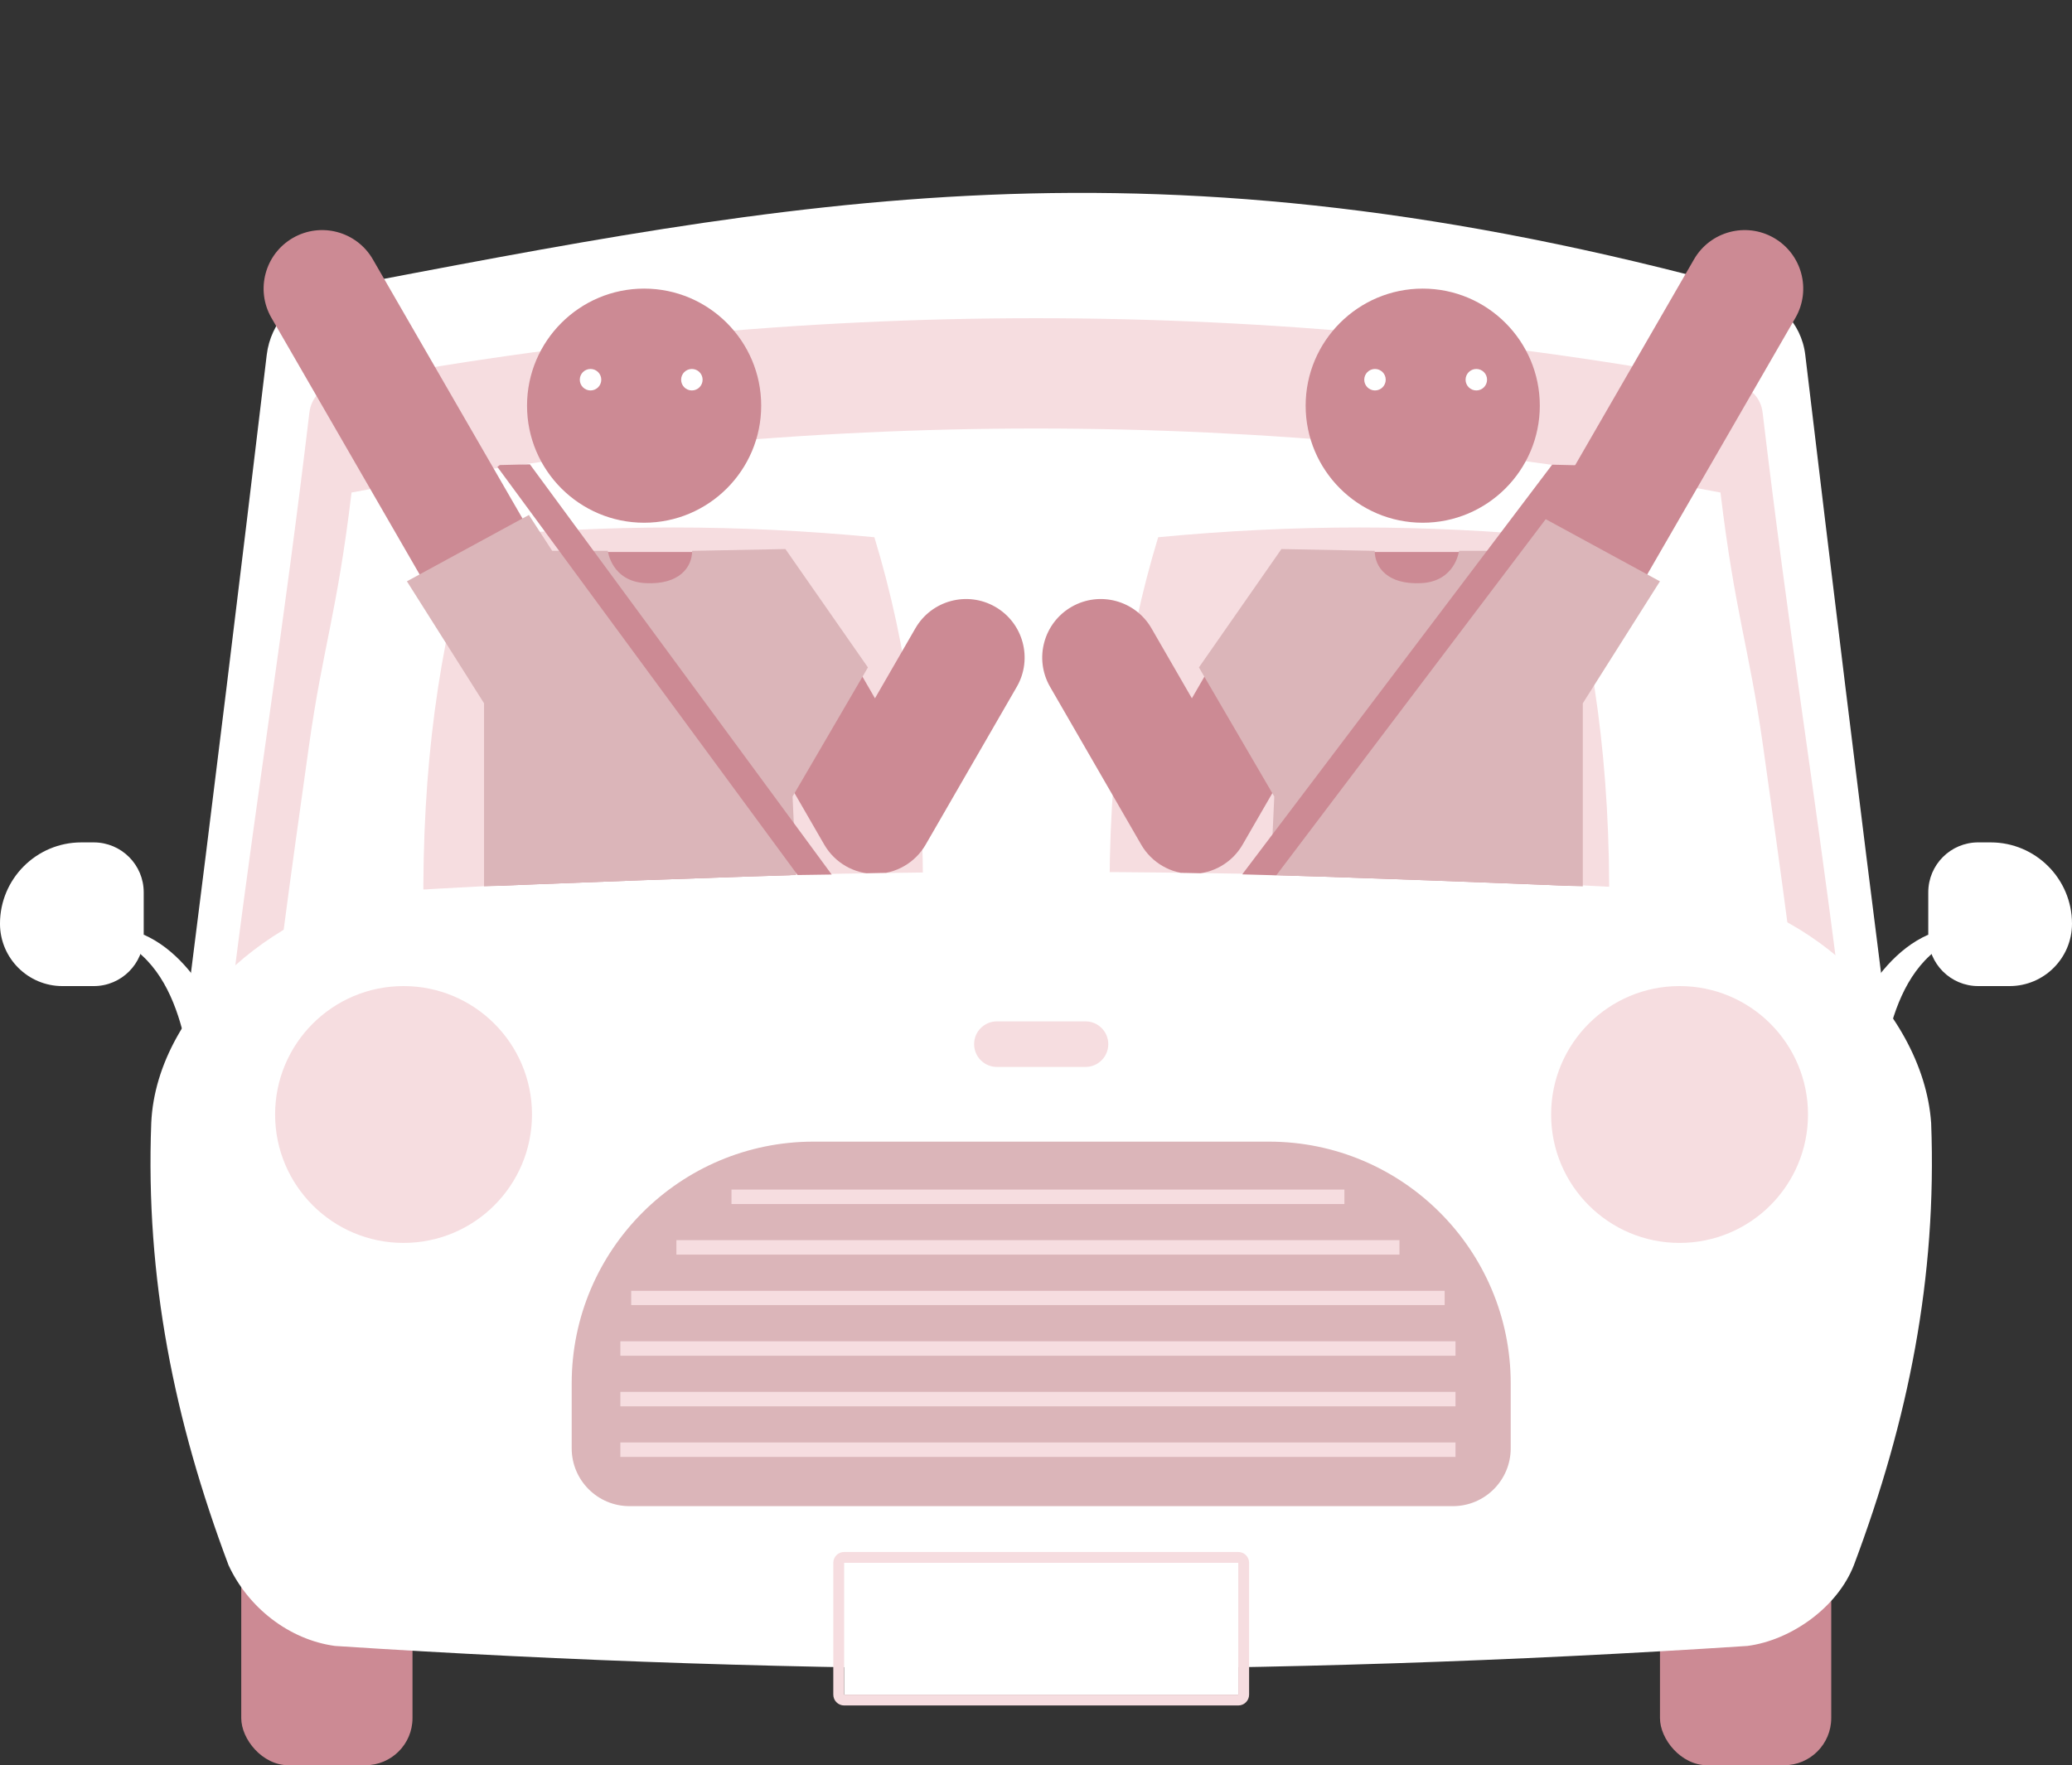 <?xml version="1.0" encoding="UTF-8"?>
<svg xmlns="http://www.w3.org/2000/svg" xmlns:xlink="http://www.w3.org/1999/xlink" version="1.1" viewBox="0 0 239.97 204.481">
  <rect x="0" y="0" width="239.97" height="204.481" fill="#333333" stroke="none"/>
  <defs>
    <style>
      .cls-1 {
        fill: none;
      }

      .cls-2 {
        fill: #cc8a94;
      }

      .cls-3 {
        clip-path: url(#clippath-1);
      }

      .cls-4 {
        clip-path: url(#clippath-3);
      }

      .cls-5 {
        clip-path: url(#clippath-2);
      }

      .cls-6 {
        fill: #fff;
      }

      .cls-7 {
        fill: #f6dde0;
      }

      .cls-8 {
        fill: #dbb5b9;
      }

      .cls-9 {
        clip-path: url(#clippath);
      }
    </style>
    <clipPath id="clippath">
      <path class="cls-1" d="M32.575,103.678s53.643-2.422,73.502-2.625h14.909L123.057,0,16.62,9.111l15.955,94.567Z"/>
    </clipPath>
    <clipPath id="clippath-1">
      <path class="cls-1" d="M206.799,103.678s-53.643-2.422-73.502-2.625h-14.909S116.317,0,116.317,0l106.437,9.111-15.955,94.567Z"/>
    </clipPath>
    <clipPath id="clippath-2">
      <polygon class="cls-1" points="56.791 53.896 69.214 101.698 101.335 101.231 90.549 53.086 56.791 53.896"/>
    </clipPath>
    <clipPath id="clippath-3">
      <polygon class="cls-1" points="182.643 53.896 170.051 102.002 138.113 101.129 148.884 53.086 182.643 53.896"/>
    </clipPath>
  </defs>
  <!-- Generator: Adobe Illustrator 28.6.0, SVG Export Plug-In . SVG Version: 1.2.0 Build 709)  -->
  <g>
    <g id="_レイヤー_1" data-name="レイヤー_1">
      <g>
        <g>
          <g>
            <g>
              <path class="cls-6" d="M218.563,118.312c-65.718-.131-131.437-.131-197.155,0,3.268-25.72,6.417-51.454,9.483-77.199.451-3.784,3.275-6.849,6.988-7.556,54.467-10.366,95.159-18.936,164.212,0,3.645 1,6.538,3.771,6.988,7.556,3.066,25.745,6.215,51.479,9.483,77.199Z"/>
              <path class="cls-7" d="M27.068,113.277c2.866-22.67,5.742-40.095,8.769-65.513.193-1.623,1.386-2.917,2.966-3.217,26.802-5.101,54.116-7.687,81.183-7.687s54.38,2.586,81.183,7.687c1.581.301,2.772,1.594,2.966,3.217,3.031,25.454,5.908,42.88,8.769,65.513-30.868-.058-62.097-.087-92.918-.087s-62.05.029-92.917.087Z"/>
              <path class="cls-6" d="M32.782,108.242c.992-7.568,1.981-14.589,3.015-21.938,1.593-11.312,3.238-15.245,4.917-29.251,26.182-4.921,52.846-7.415,79.272-7.415s53.09,2.494,79.272,7.415c1.683,14.041,3.33,17.991,4.925,29.318,1.032,7.328,2.017,14.329,3.006,21.87-29.009-.051-58.317-.077-87.203-.077s-58.193.026-87.203.077Z"/>
              <path class="cls-7" d="M106.888,105.551c-19.455,2.366-38.39,2.366-57.845,0-.187-16.699,1.804-30.789,5.622-43.319,15.817-1.507,30.785-1.507,46.602,0,3.818,12.53,5.809,26.62,5.621,43.319Z"/>
              <path class="cls-7" d="M186.358,105.551c-19.455,2.366-38.39,2.366-57.845,0-.187-16.699,1.804-30.789,5.622-43.319,15.817-1.507,30.785-1.507,46.602,0,3.818,12.53,5.809,26.62,5.621,43.319Z"/>
            </g>
            <g>
              <path class="cls-6" d="M224.16,110.137c-3.496,2.758-4.999,7.32-5.855,11.545,0,0-4.809-1.457-4.809-1.457.463-1.066,1.116-2.515,1.673-3.511,1.931-3.415,4.472-6.812,8.16-8.447,0,0,.83,1.871.83,1.871h0Z"/>
              <path class="cls-6" d="M229.107,97.582h1.447c5.197,0,9.416,4.219,9.416,9.416h0c0,3.989-3.239,7.228-7.228,7.228h-3.635c-3.191,0-5.782-2.591-5.782-5.782v-5.081c0-3.191,2.591-5.782,5.782-5.782Z"/>
            </g>
            <g>
              <path class="cls-6" d="M15.81,110.137c3.496,2.758,4.999,7.32,5.855,11.545,0,0,4.809-1.457,4.809-1.457-.463-1.066-1.116-2.515-1.673-3.511-1.931-3.415-4.472-6.812-8.16-8.447,0,0-.83,1.871-.83,1.871h0Z"/>
              <path class="cls-6" d="M5.782,97.582h3.635c3.989,0,7.228,3.239,7.228,7.228h0c0,5.197-4.219,9.416-9.416,9.416h-1.447C2.591,114.226,0,111.635,0,108.445v-5.081C0,100.172,2.591,97.582,5.782,97.582Z" transform="translate(16.644 211.808) rotate(-180)"/>
            </g>
          </g>
          <rect class="cls-2" x="27.94" y="175.203" width="19.834" height="29.279" rx="5.46" ry="5.46"/>
          <rect class="cls-2" x="192.251" y="175.203" width="19.834" height="29.279" rx="5.46" ry="5.46"/>
          <path class="cls-6" d="M202.379,190.663c-54.508,3.571-109.076,3.571-163.584,0-5.354-.729-10.085-4.487-12.329-9.362-6.299-16.758-9.629-33.273-8.949-51.21.602-13.737,15.733-25.998,28.791-26.895,49.511-2.935,99.047-2.935,148.559,0,13.322.622,27.847,13.369,28.791,26.895.68,17.937-2.652,34.454-8.949,51.21-1.899,4.879-7.25,8.696-12.329,9.362Z"/>
          <path class="cls-8" d="M94.219,132.245h52.737c15.458,0,28.008,12.55,28.008,28.008v7.521c0,3.695-3,6.695-6.695,6.695h-95.363c-3.695,0-6.695-3-6.695-6.695v-7.521c0-15.458,12.55-28.008,28.008-28.008Z"/>
          <circle class="cls-7" cx="46.737" cy="129.101" r="14.876"/>
          <circle class="cls-7" cx="194.519" cy="129.101" r="14.876"/>
          <g>
            <rect class="cls-6" x="97.764" y="181.034" width="45.645" height="15.269"/>
            <path class="cls-7" d="M143.41,181.034v15.269h-45.645v-15.269h45.645M143.41,179.777h-45.645c-.694,0-1.256.562-1.256,1.256v15.269c0,.694.562,1.256,1.256,1.256h45.645c.694,0,1.256-.562,1.256-1.256v-15.269c0-.694-.562-1.256-1.256-1.256h0Z"/>
          </g>
          <path class="cls-7" d="M125.718,123.592h-10.261c-1.458,0-2.639-1.181-2.639-2.639h0c0-1.458,1.181-2.639,2.639-2.639h10.261c1.458,0,2.639,1.181,2.639,2.639h0c0,1.458-1.181,2.639-2.639,2.639Z"/>
          <g>
            <rect class="cls-7" x="84.716" y="137.797" width="70.986" height="1.675"/>
            <rect class="cls-7" x="78.337" y="143.655" width="83.743" height="1.675"/>
            <rect class="cls-7" x="73.103" y="149.525" width="94.211" height="1.653"/>
            <rect class="cls-7" x="71.847" y="155.373" width="96.724" height="1.675"/>
            <rect class="cls-7" x="71.847" y="161.232" width="96.724" height="1.675"/>
            <rect class="cls-7" x="71.847" y="167.092" width="96.724" height="1.675"/>
          </g>
        </g>
        <g class="cls-9">
          <g>
            <g>
              <g>
                <path class="cls-2" d="M74.599,60.552c7.476,0,13.559-6.083,13.559-13.56s-6.083-13.56-13.559-13.56-13.56,6.083-13.56,13.56,6.083,13.56,13.56,13.56Z"/>
                <path class="cls-2" d="M115.277,70.3c-3.242-1.872-7.389-.761-9.261,2.482l-4.681,8.109-3.656-6.331c-2.61-6.378-8.878-10.618-15.804-10.618h-19.122l-19.571-33.898c-1.873-3.243-6.018-4.354-9.261-2.482-3.243,1.872-4.354,6.019-2.482,9.261l21.528,37.288c.003.005.006.009.008.014l4.674,8.095v86.807c0,3.744,3.035,6.78,6.78,6.78s6.78-3.035,6.78-6.78v-47.458h8.357l13.186,49.213c.811,3.029,3.551,5.027,6.544,5.027.581,0,1.172-.075,1.759-.233,3.617-.969,5.764-4.686,4.794-8.303l-14.302-53.376v-22.837l3.914,6.78c1.212,2.098,3.45,3.39,5.872,3.39s4.661-1.292,5.872-3.39l10.553-18.279c1.872-3.243.761-7.389-2.482-9.261Z"/>
              </g>
              <g>
                <circle class="cls-6" cx="68.393" cy="43.985" r="1.244"/>
                <circle class="cls-6" cx="80.129" cy="43.985" r="1.244"/>
              </g>
            </g>
            <path class="cls-8" d="M70.395,63.809s.415,3.532,4.363,3.74,5.402-1.87,5.402-3.74l10.803-.208,9.556,13.711-8.726,14.958,1.039,22.853h-36.772v-33.656l-8.933-14.127,14.127-7.687,2.701,4.155h6.44Z"/>
          </g>
        </g>
        <g class="cls-3">
          <g>
            <g>
              <g>
                <path class="cls-2" d="M164.774,60.552c-7.476,0-13.559-6.083-13.559-13.56,0-7.477,6.083-13.56,13.559-13.56,7.477,0,13.56,6.083,13.56,13.56,0,7.477-6.083,13.56-13.56,13.56Z"/>
                <path class="cls-2" d="M124.097,70.3c3.242-1.872,7.389-.761,9.261,2.482l4.681,8.109,3.656-6.331c2.61-6.378,8.878-10.618,15.804-10.618h19.122s19.571-33.898,19.571-33.898c1.873-3.243,6.018-4.354,9.261-2.482,3.243,1.872,4.354,6.019,2.482,9.261l-21.528,37.288c-.003.005-.006.009-.008.014l-4.674,8.095v86.807c0,3.744-3.035,6.78-6.78,6.78s-6.78-3.035-6.78-6.78v-47.458s-8.357,0-8.357,0l-13.186,49.213c-.811,3.029-3.551,5.027-6.544,5.027-.581,0-1.172-.075-1.759-.233-3.617-.969-5.764-4.686-4.794-8.303l14.302-53.376v-22.837s-3.914,6.78-3.914,6.78c-1.212,2.098-3.45,3.39-5.872,3.39-2.422,0-4.661-1.292-5.872-3.39l-10.553-18.279c-1.872-3.243-.761-7.389,2.482-9.261Z"/>
              </g>
              <g>
                <circle class="cls-6" cx="170.981" cy="43.985" r="1.244"/>
                <circle class="cls-6" cx="159.245" cy="43.985" r="1.244"/>
              </g>
            </g>
            <path class="cls-8" d="M168.979,63.809s-.415,3.532-4.363,3.74-5.402-1.87-5.402-3.74l-10.803-.208-9.556,13.711,8.726,14.958-1.039,22.853h36.772s0-33.656,0-33.656l8.933-14.127-14.127-7.687-2.701,4.155h-6.44Z"/>
          </g>
        </g>
        <g class="cls-5">
          <polygon class="cls-2" points="98.096 103.714 95.55 105.674 57.602 54.083 60.147 52.123 98.096 103.714"/>
        </g>
        <g class="cls-4">
          <polygon class="cls-2" points="142.032 103.714 144.578 105.674 184.353 53.086 181.808 51.125 142.032 103.714"/>
        </g>
      </g>
    </g>
  </g>
</svg>